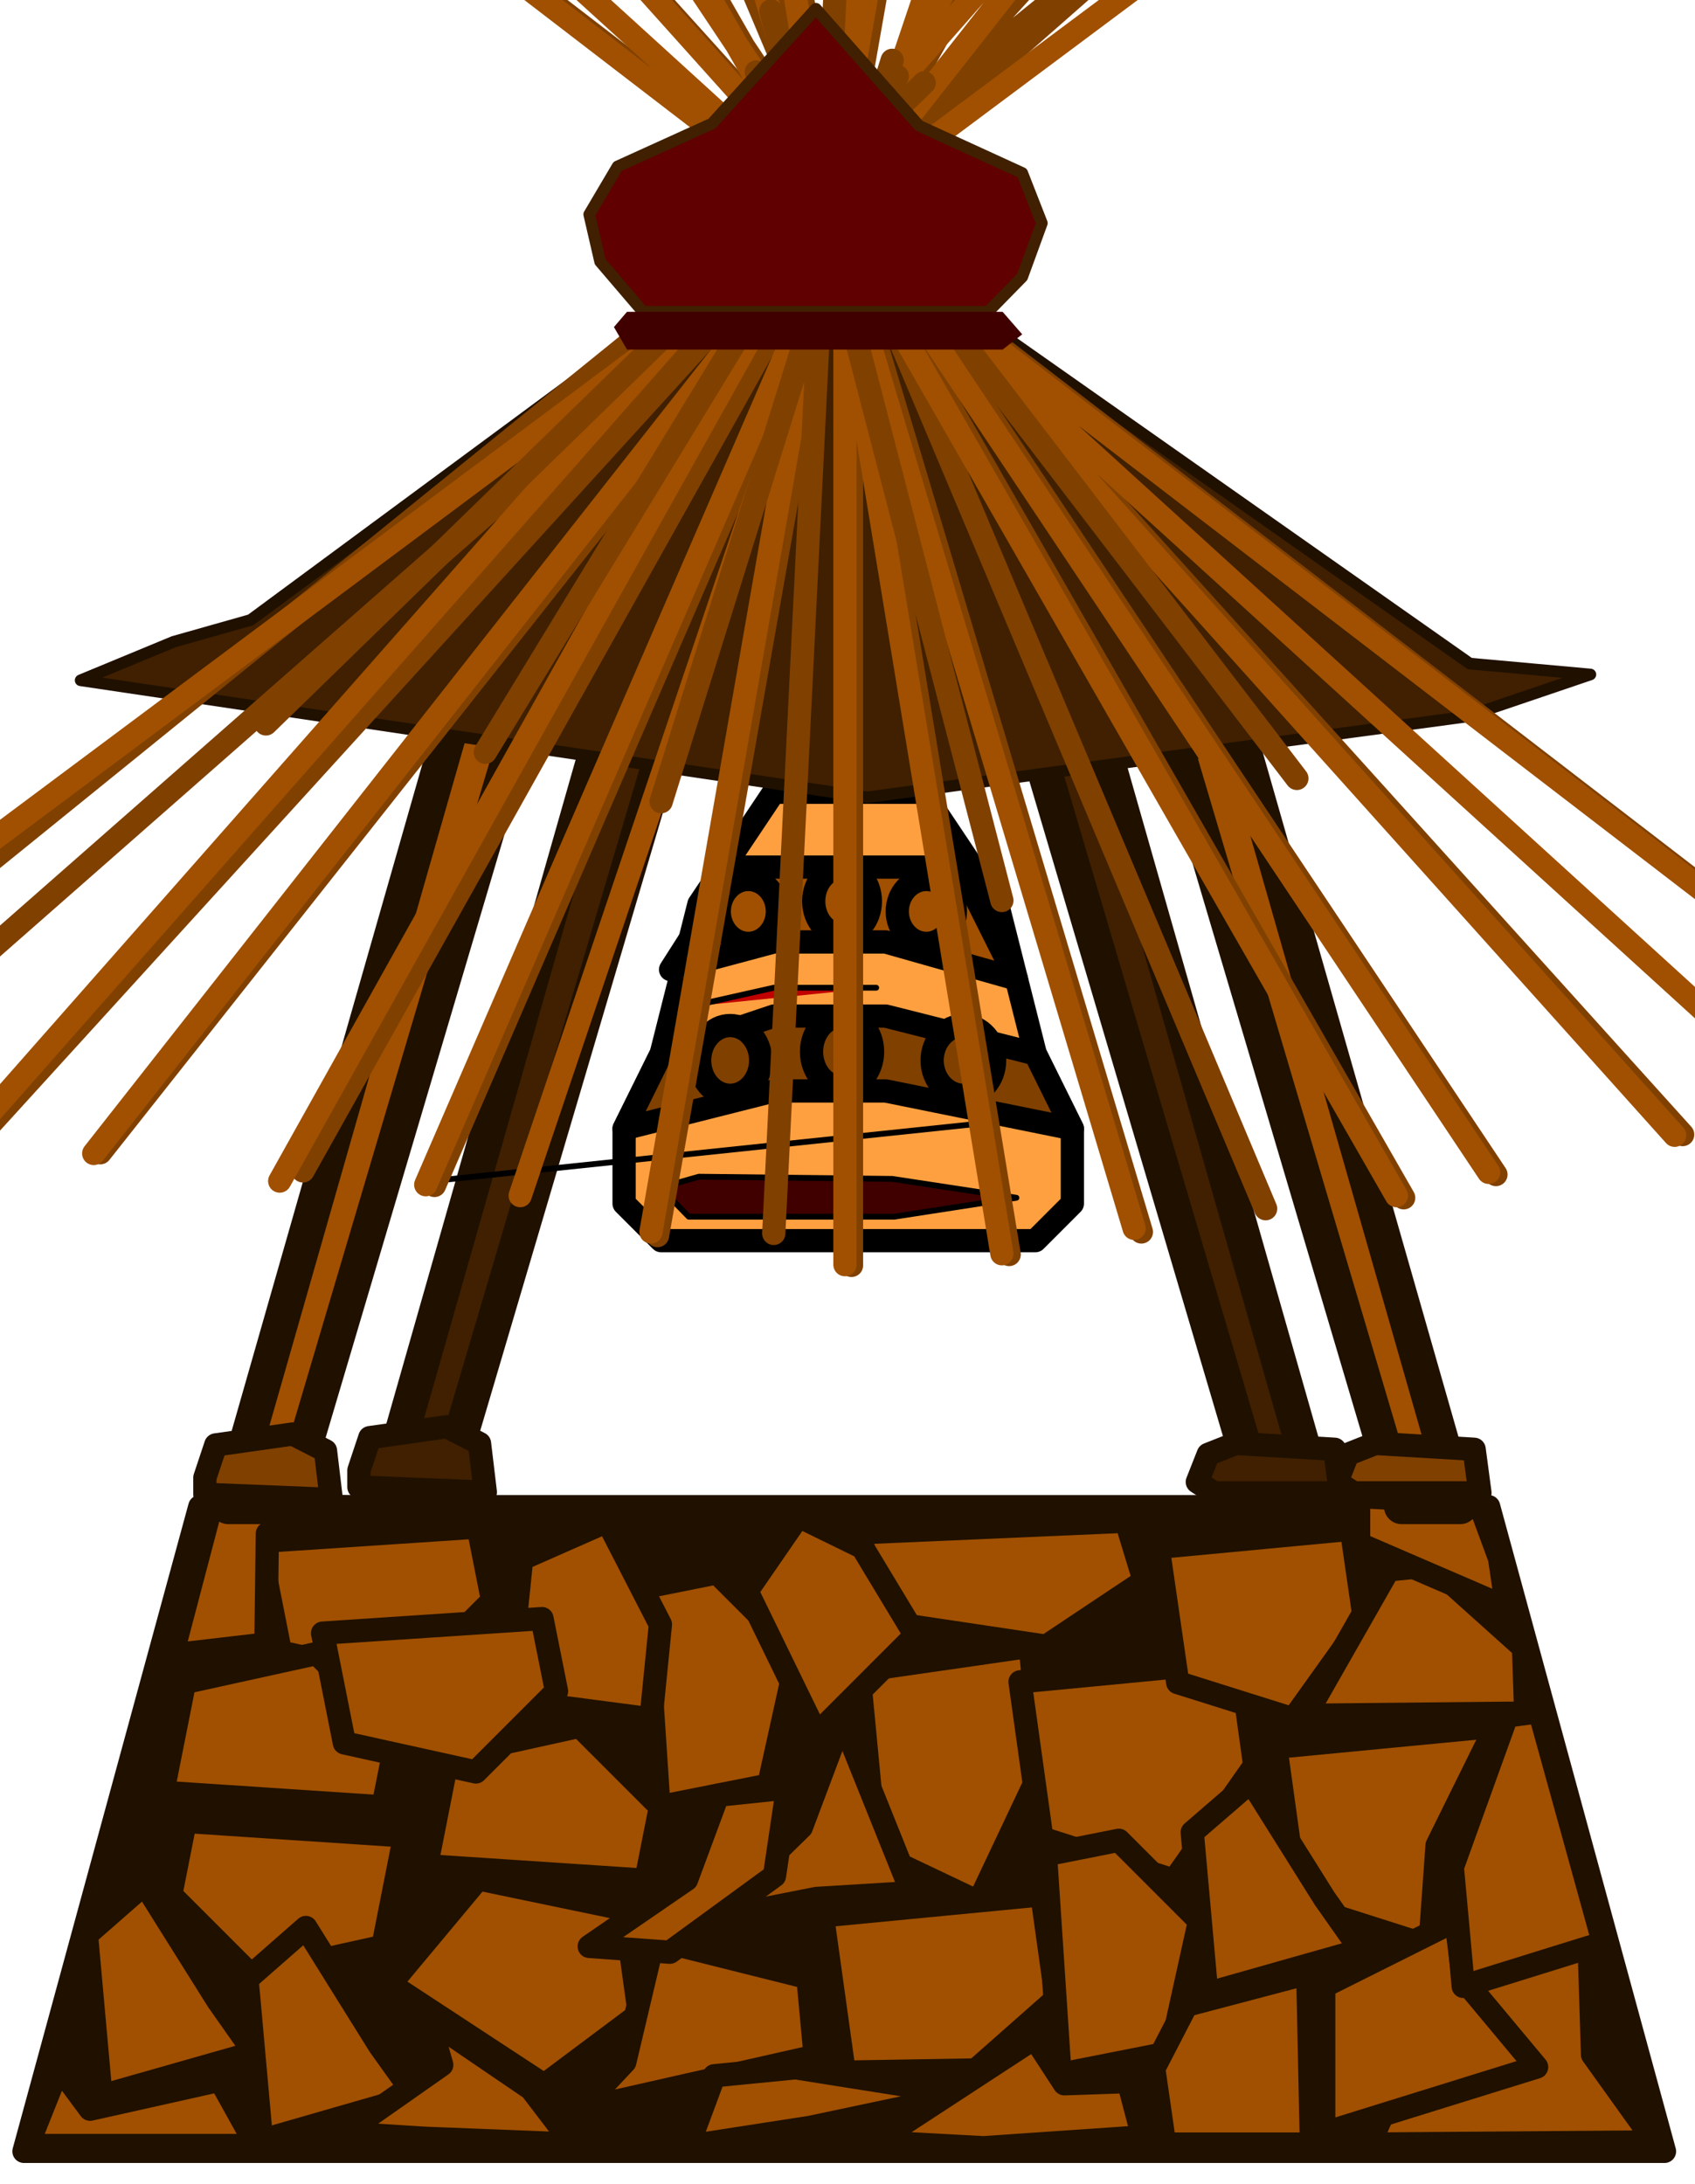 <svg xmlns="http://www.w3.org/2000/svg" width="388.833" height="500.833" fill-rule="evenodd" stroke-linecap="round" preserveAspectRatio="none" viewBox="0 0 2333 3005"><style>.pen1{stroke:none}.pen2{stroke:#201000;stroke-width:32;stroke-linejoin:round}.brush2{fill:#a05000}.pen3{stroke:#201000;stroke-width:48;stroke-linejoin:round}.brush3{fill:#804000}.brush4{fill:#402000}.pen4{stroke:#000;stroke-width:32;stroke-linejoin:round}.brush6{fill:#400000}.pen5,.pen7{stroke:#000;stroke-width:8;stroke-linejoin:round}.pen7{stroke:#804000;stroke-width:32}</style><path d="M275 2073h1774l242 887H33z" class="pen2" style="fill:#201000"/><path d="m356 2121 30 152 181 40 111-111-20-101z" class="pen2 brush2"/><path d="m224 2466 30-151 182-40 111 111-20 100zm333 60-30 152-181 40-111-111 20-101zm350-40 151-30 40-181-111-111-100 20z" class="pen2 brush2"/><path d="m698 2339 20-194 118-52 73 142-13 130zm-111 228 30-152 181-40 111 111-20 101zm595-268 24 251 141 67 87-184-16-168z" class="pen2 brush2"/><path d="m1404 2314 30 215 182 58 111-158-20-144z" class="pen2 brush2"/><path d="m1594 2129 27 186 159 50 98-137-18-124zm-412-20 37 123 221 33 135-90-25-82zm574 295 30 216 182 58 10-139 81-164zm-624 232 30 215 181-3 111-98-20-143zm-474-51-121 145 212 139 131-98-20-144zm1333 127-106 238 393-3-86-120-5-159z" class="pen2 brush2"/><path d="m1459 2854 152-30 40-181-111-111-101 20zm202-111 212-60-50-71-101-161-81 70zM139 2884l211-60-50-71-101-161-80 70z" class="pen2 brush2"/><path d="m360 2945 212-61-50-70-101-162-81 71zm500-108-61 65 323-73-10-108-212-53zm962 98 293-91-101-121-10-81-182 91z" class="pen2 brush2"/><path d="m2074 2361-75 208 15 164 193-60-88-318zm-441 398-45 87 15 104h202l-5-235zm278-599-114 200 303-3-3-90-126-113zm-939 482 152-30 131-8-96-239-56 149zm-25 311 168-26 213-45-233-37-112 11z" class="pen2 brush2"/><path d="m1354 2955 219-15-20-76-88 3-41-63-219 143zM237 2277l129-15 2-152 124-36-199-10zm685 409 144-105 18-121-96 10-43 116-134 92zm-337 256 204 8-58-76-141-96 18 63-134 94zm-429 10h197l-50-90-179 40-43-58-43 108zm1714-893v65l204 88-10-68-28-76zm-746 327 136-136-73-121-88-43-71 103zm-680-139 30 151 181 40 111-111-20-100z" class="pen2 brush2"/><path d="M637 944 314 2073h81L718 984z" class="pen3 brush2"/><path d="M282 2056v-23l15-45 106-15 45 23 8 67z" class="pen2 brush3"/><path d="m1687 944 323 1129h-81L1606 984z" class="pen3 brush2"/><path d="m1863 2054-23-15 15-38 38-15 136 8 8 60z" class="pen2 brush3"/><path d="M849 934 527 2063h81L930 974z" class="pen3 brush4"/><path d="M494 2046v-23l15-45 106-15 45 23 8 67z" class="pen2 brush4"/><path d="m1495 944 322 1129h-80L1415 984z" class="pen3 brush4"/><path d="m1671 2054-23-15 15-38 38-15 136 8 8 60z" class="pen2 brush4"/><path d="m1065 1090-103 154-52 206-51 103v103l51 51h515l51-51v-103l-51-103-52-206-103-154z" class="pen4" style="fill:#ffa040"/><path d="M948 1674h283l168-26-171-26-266-3-53 15z" class="pen5 brush6"/><path d="m859 1553 206-52h154l257 52-51-103-206-52h-154l-155 52z" class="pen4 brush3"/><ellipse cx="1005" cy="1459" class="pen4 brush3" rx="42" ry="48"/><ellipse cx="1159" cy="1447" class="pen4 brush3" rx="42" ry="49"/><ellipse cx="1326" cy="1459" class="pen4 brush3" rx="43" ry="48"/><path d="m923 1334 142-38h154l180 51-77-154h-309z" class="pen4 brush2"/><ellipse cx="1275" cy="1254" class="pen4 brush2" rx="40" ry="44"/><ellipse cx="1030" cy="1254" class="pen4 brush2" rx="40" ry="44"/><ellipse cx="1159" cy="1240" class="pen4 brush2" rx="39" ry="46"/><path d="m949 1385 116-26h141z" class="pen1" style="fill:#c00000"/><path fill="none" d="m949 1385 116-26h141m-621 267 858-90" class="pen5"/><path d="M914 433h426l683 480 166 15-171 58-824 111L111 936l128-53 106-30z" class="brush4" style="stroke:#201000;stroke-width:16;stroke-linejoin:round"/><path fill="none" d="M1606-116-269 1531M1500-136 138 1586M1369-151 598 1631m574-1852v1962M1010-183l561 1878M891-167l1041 1815M789-131l1527 1692M617-106l2103 1617M1505-121-22 1556M1398-141 417 1611m821-1804L905 1700m166-1906 318 1932M971-167l771 1830M880-151l1179 1767M1561-90-377 1479" class="pen7"/><path fill="none" d="M1460-141-31 1551M1488-141 129 1587M1360-155 586 1630m577-1855v1965M1000-185l561 1875M881-170l1041 1815M781-136l1524 1698M606-109l2106 1617M1313-125 716 1645m650-1775L385 1625m841-1820L896 1695m165-1905 318 1935M681-124l1836 1671M870-154l1179 1767M1684-108-452 1485" style="stroke:#a05000;stroke-width:32;stroke-linejoin:round"/><path fill="none" d="m1041 99 744 972M1061 15l318 1224M1228 83 910 1103m325-998-567 930m604-921L366 996m792-1180-93 1881" class="pen7"/><path d="m885 429-59-69-15-65 39-66 130-59 143-158 142 161 142 65 27 69-27 74-47 48z" style="stroke:#402000;stroke-width:16;stroke-linejoin:round;fill:#600000"/><path d="m863 429-18 21 18 31h517l27-21-27-31z" class="pen1 brush6"/></svg>
